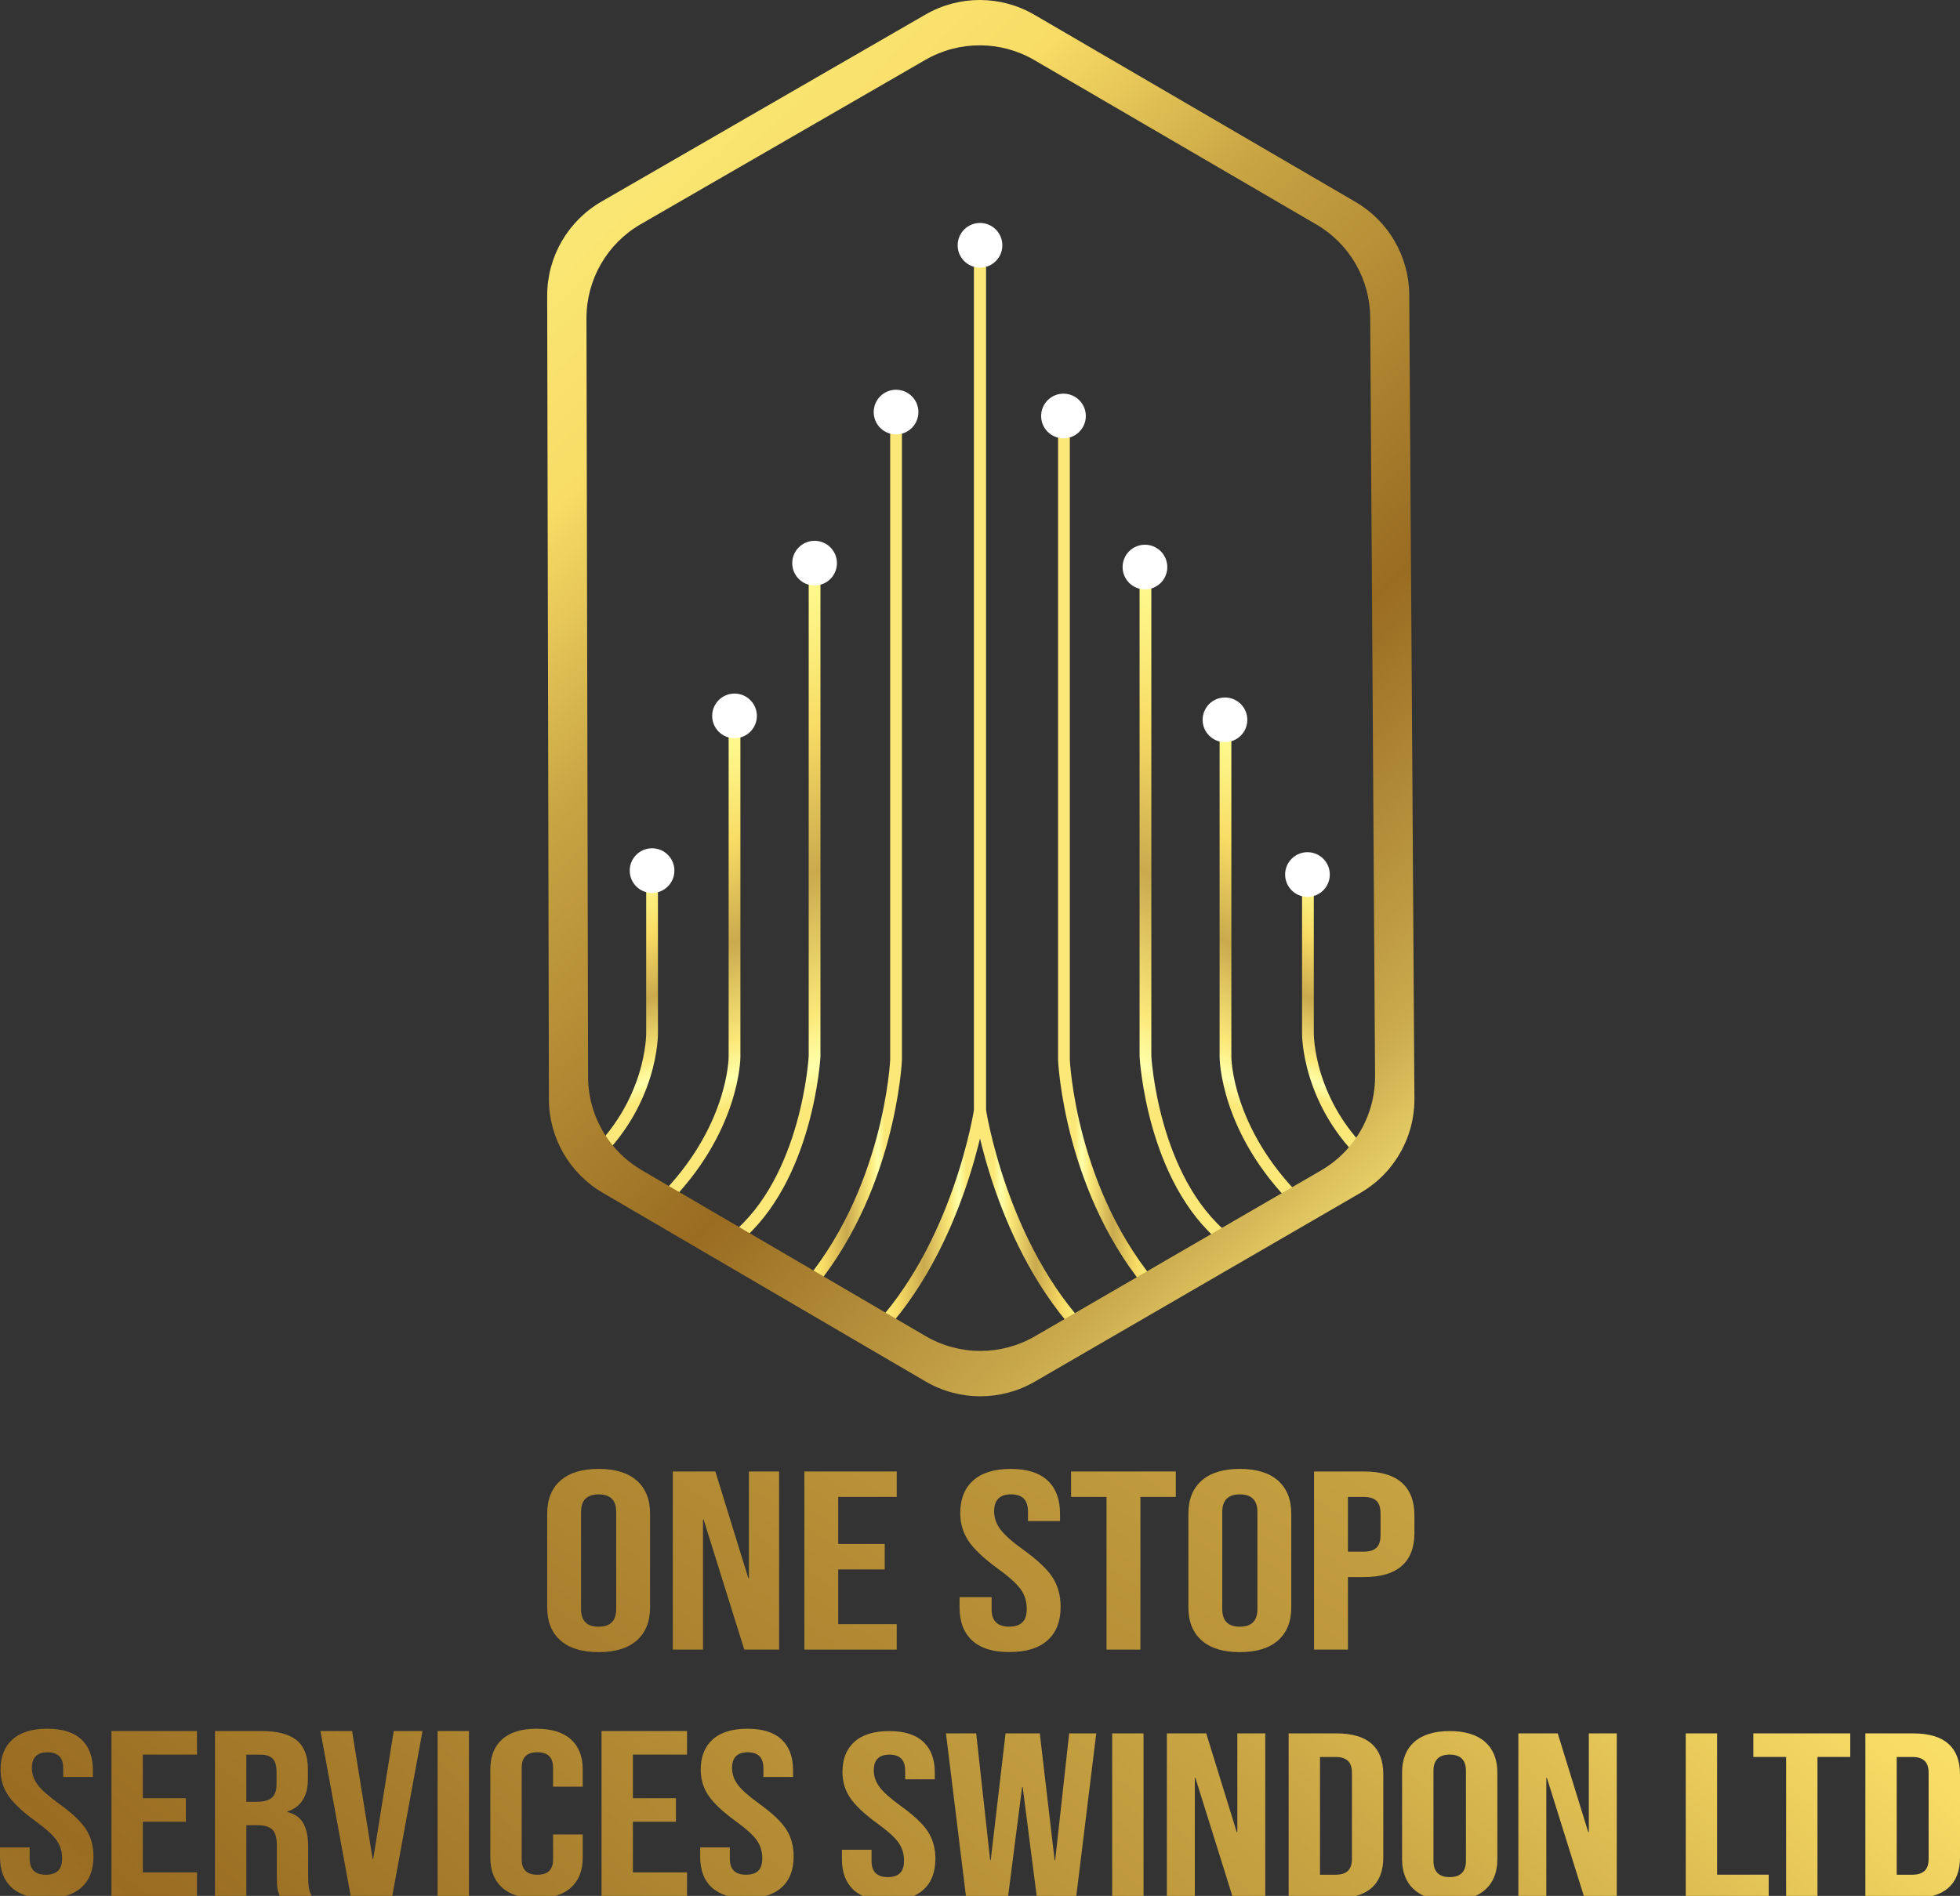 <?xml version="1.0" encoding="utf-8"?>
<!-- Generator: Adobe Illustrator 27.1.0, SVG Export Plug-In . SVG Version: 6.00 Build 0)  -->
<svg version="1.1" id="Layer_1" xmlns="http://www.w3.org/2000/svg" xmlns:xlink="http://www.w3.org/1999/xlink" x="0px" y="0px"
	 viewBox="0 0 499.9 483.68" style="enable-background:new 0 0 499.9 483.68;" xml:space="preserve">
<rect x="0" y="0" width="499.9" height="483.68" fill="#333333" stroke="none"/>
<style type="text/css">
	.st0{fill:url(#SVGID_1_);}
	.st1{fill:url(#SVGID_00000021823932995332550230000002325217891069925031_);}
	.st2{fill:url(#SVGID_00000173874378362068058340000009493617443305046668_);}
	.st3{fill:url(#SVGID_00000084525414288573708130000003229522596428903555_);}
	.st4{fill:url(#SVGID_00000116202289583714075420000003318265464260872846_);}
	.st5{fill:url(#SVGID_00000155827033730118426890000017387772483199380665_);}
	.st6{fill:url(#SVGID_00000011001640968724717070000004364018270414929543_);}
	.st7{fill:url(#SVGID_00000024686221798788718930000005136455407401584547_);}
	.st8{fill:url(#SVGID_00000150813683746739880260000011859667787609096097_);}
	.st9{fill:url(#SVGID_00000160189076368936184610000017509714742680759996_);}
	.st10{fill:url(#SVGID_00000034801433613529716620000006507913495965737905_);}
	.st11{fill:url(#SVGID_00000129189090047641297430000012940889442629416620_);}
	.st12{fill:url(#SVGID_00000165916694875403660340000003638124862823769783_);}
	.st13{fill:url(#SVGID_00000103984922016830028450000012066097899391978156_);}
	.st14{fill:url(#SVGID_00000128443485489803495130000004462721364409395899_);}
	.st15{fill:url(#SVGID_00000114068683464685125600000006961454492167890350_);}
	.st16{fill:url(#SVGID_00000062164446926585817910000007130805060026482335_);}
	.st17{fill:url(#SVGID_00000012447055462284125120000005927798732709451449_);}
	.st18{fill:url(#SVGID_00000018226218967890861270000018439398769644524425_);}
	.st19{fill:url(#SVGID_00000123424252217513286230000010093602693098231184_);}
	.st20{fill:url(#SVGID_00000182522483623094345820000009050623776103441063_);}
	.st21{fill:url(#SVGID_00000080924109970271078200000003840457368696745130_);}
	.st22{fill:url(#SVGID_00000002368187597151985460000008512038280197218688_);}
	.st23{fill:url(#SVGID_00000007419429059438049220000017585451616771765436_);}
	.st24{fill:url(#SVGID_00000147196309786309339340000013521619468602735779_);}
	.st25{fill:none;stroke:url(#SVGID_00000008114958022625486240000010391258193730943407_);stroke-width:3;stroke-miterlimit:10;}
	.st26{fill:none;stroke:url(#SVGID_00000080903541550156157420000000438497914577385105_);stroke-width:3;stroke-miterlimit:10;}
	.st27{fill:none;stroke:url(#SVGID_00000000193913312383396300000009346283758748391059_);stroke-width:3;stroke-miterlimit:10;}
	.st28{fill:none;stroke:url(#SVGID_00000007409120413876406620000000263291468884502700_);stroke-width:3;stroke-miterlimit:10;}
	.st29{fill:none;stroke:url(#SVGID_00000069378259919872169040000010034288033131105705_);stroke-width:3;stroke-miterlimit:10;}
	.st30{fill:none;stroke:url(#SVGID_00000013906264772213070030000009271423941686898322_);stroke-width:3;stroke-miterlimit:10;}
	.st31{fill:none;stroke:url(#SVGID_00000103226314075245152870000001184652264832314771_);stroke-width:3;stroke-miterlimit:10;}
	.st32{fill:none;stroke:url(#SVGID_00000009564471101948486230000006279146100465294997_);stroke-width:3;stroke-miterlimit:10;}
	.st33{fill:none;stroke:url(#SVGID_00000012466186311230175040000015636357272740374400_);stroke-width:3;stroke-miterlimit:10;}
	.st34{fill:none;stroke:url(#SVGID_00000172418032568332130030000000874557062109693361_);stroke-width:3;stroke-miterlimit:10;}
	.st35{fill:url(#SVGID_00000091724548466329503890000016696250664847713183_);}
	.st36{fill:#FFFFFF;}
</style>
<g>
	<linearGradient id="SVGID_1_" gradientUnits="userSpaceOnUse" x1="528.982" y1="-141.244" x2="-364.689" y2="1139.684">
		<stop  offset="0" style="stop-color:#FFFB90"/>
		<stop  offset="0.13" style="stop-color:#FBEC7A"/>
		<stop  offset="0.24" style="stop-color:#F8DC65"/>
		<stop  offset="0.33" style="stop-color:#C8A443"/>
		<stop  offset="0.49" style="stop-color:#996C22"/>
		<stop  offset="0.62" style="stop-color:#CAAA4D"/>
		<stop  offset="0.69" style="stop-color:#FBE878"/>
		<stop  offset="0.73" style="stop-color:#FDF491"/>
		<stop  offset="0.77" style="stop-color:#FFFFAA"/>
		<stop  offset="0.8" style="stop-color:#FDF491"/>
		<stop  offset="0.83" style="stop-color:#FBE878"/>
		<stop  offset="0.92" style="stop-color:#D0A549"/>
		<stop  offset="1" style="stop-color:#A4631B"/>
	</linearGradient>
	<path class="st0" d="M142.94,418.5c-2.25-1.99-3.38-4.8-3.38-8.44v-23.89c0-3.63,1.13-6.45,3.38-8.44c2.25-1.99,5.5-2.99,9.74-2.99
		c4.24,0,7.49,1,9.74,2.99c2.25,1.99,3.38,4.8,3.38,8.44v23.89c0,3.63-1.13,6.45-3.38,8.44c-2.25,1.99-5.5,2.99-9.74,2.99
		C148.44,421.49,145.19,420.49,142.94,418.5z M157.16,410.52v-24.8c0-2.99-1.49-4.48-4.48-4.48c-2.98,0-4.48,1.49-4.48,4.48v24.8
		c0,2.99,1.49,4.48,4.48,4.48C155.67,415,157.16,413.5,157.16,410.52z"/>
	
		<linearGradient id="SVGID_00000078742571119524909630000011524329484192627626_" gradientUnits="userSpaceOnUse" x1="550.828" y1="-126.003" x2="-342.843" y2="1154.926">
		<stop  offset="0" style="stop-color:#FFFB90"/>
		<stop  offset="0.13" style="stop-color:#FBEC7A"/>
		<stop  offset="0.24" style="stop-color:#F8DC65"/>
		<stop  offset="0.33" style="stop-color:#C8A443"/>
		<stop  offset="0.49" style="stop-color:#996C22"/>
		<stop  offset="0.62" style="stop-color:#CAAA4D"/>
		<stop  offset="0.69" style="stop-color:#FBE878"/>
		<stop  offset="0.73" style="stop-color:#FDF491"/>
		<stop  offset="0.77" style="stop-color:#FFFFAA"/>
		<stop  offset="0.8" style="stop-color:#FDF491"/>
		<stop  offset="0.83" style="stop-color:#FBE878"/>
		<stop  offset="0.92" style="stop-color:#D0A549"/>
		<stop  offset="1" style="stop-color:#A4631B"/>
	</linearGradient>
	<path style="fill:url(#SVGID_00000078742571119524909630000011524329484192627626_);" d="M171.61,375.4h10.84l8.4,27.2h0.16v-27.2
		h7.7v45.44h-8.88l-10.37-33.17h-0.16v33.17h-7.7V375.4z"/>
	
		<linearGradient id="SVGID_00000053533284563107565720000011820179741418138776_" gradientUnits="userSpaceOnUse" x1="572.199" y1="-111.093" x2="-321.472" y2="1169.835">
		<stop  offset="0" style="stop-color:#FFFB90"/>
		<stop  offset="0.13" style="stop-color:#FBEC7A"/>
		<stop  offset="0.24" style="stop-color:#F8DC65"/>
		<stop  offset="0.33" style="stop-color:#C8A443"/>
		<stop  offset="0.49" style="stop-color:#996C22"/>
		<stop  offset="0.62" style="stop-color:#CAAA4D"/>
		<stop  offset="0.69" style="stop-color:#FBE878"/>
		<stop  offset="0.73" style="stop-color:#FDF491"/>
		<stop  offset="0.77" style="stop-color:#FFFFAA"/>
		<stop  offset="0.8" style="stop-color:#FDF491"/>
		<stop  offset="0.83" style="stop-color:#FBE878"/>
		<stop  offset="0.92" style="stop-color:#D0A549"/>
		<stop  offset="1" style="stop-color:#A4631B"/>
	</linearGradient>
	<path style="fill:url(#SVGID_00000053533284563107565720000011820179741418138776_);" d="M205.15,375.4h23.56v6.49h-14.92v12.01
		h11.86v6.49h-11.86v13.96h14.92v6.49h-23.56V375.4z"/>
	
		<linearGradient id="SVGID_00000135652135857060717950000016854170652669414581_" gradientUnits="userSpaceOnUse" x1="599.597" y1="-91.978" x2="-294.075" y2="1188.95">
		<stop  offset="0" style="stop-color:#FFFB90"/>
		<stop  offset="0.13" style="stop-color:#FBEC7A"/>
		<stop  offset="0.24" style="stop-color:#F8DC65"/>
		<stop  offset="0.33" style="stop-color:#C8A443"/>
		<stop  offset="0.49" style="stop-color:#996C22"/>
		<stop  offset="0.62" style="stop-color:#CAAA4D"/>
		<stop  offset="0.69" style="stop-color:#FBE878"/>
		<stop  offset="0.73" style="stop-color:#FDF491"/>
		<stop  offset="0.77" style="stop-color:#FFFFAA"/>
		<stop  offset="0.8" style="stop-color:#FDF491"/>
		<stop  offset="0.83" style="stop-color:#FBE878"/>
		<stop  offset="0.92" style="stop-color:#D0A549"/>
		<stop  offset="1" style="stop-color:#A4631B"/>
	</linearGradient>
	<path style="fill:url(#SVGID_00000135652135857060717950000016854170652669414581_);" d="M247.96,418.53
		c-2.15-1.97-3.22-4.79-3.22-8.47v-2.6h8.17v3.12c0,2.94,1.49,4.41,4.48,4.41c1.47,0,2.58-0.36,3.34-1.07
		c0.76-0.71,1.14-1.87,1.14-3.47c0-1.9-0.52-3.58-1.57-5.03c-1.05-1.45-2.98-3.19-5.81-5.23c-3.56-2.6-6.05-4.94-7.46-7.04
		c-1.41-2.1-2.12-4.47-2.12-7.11c0-3.59,1.1-6.37,3.3-8.34c2.2-1.97,5.39-2.95,9.58-2.95c4.14,0,7.27,0.98,9.39,2.95
		c2.12,1.97,3.18,4.79,3.18,8.47v1.88h-8.17v-2.34c0-1.56-0.37-2.69-1.1-3.41c-0.73-0.71-1.81-1.07-3.22-1.07
		c-2.88,0-4.32,1.45-4.32,4.35c0,1.65,0.54,3.18,1.61,4.61c1.07,1.43,3.02,3.16,5.85,5.19c3.61,2.6,6.1,4.96,7.46,7.07
		c1.36,2.12,2.04,4.61,2.04,7.46c0,3.72-1.11,6.58-3.34,8.57c-2.23,1.99-5.46,2.99-9.7,2.99
		C253.27,421.49,250.11,420.5,247.96,418.53z"/>
	
		<linearGradient id="SVGID_00000127753159872592678040000005439983924143295380_" gradientUnits="userSpaceOnUse" x1="615.97" y1="-80.556" x2="-277.702" y2="1200.373">
		<stop  offset="0" style="stop-color:#FFFB90"/>
		<stop  offset="0.13" style="stop-color:#FBEC7A"/>
		<stop  offset="0.24" style="stop-color:#F8DC65"/>
		<stop  offset="0.33" style="stop-color:#C8A443"/>
		<stop  offset="0.49" style="stop-color:#996C22"/>
		<stop  offset="0.62" style="stop-color:#CAAA4D"/>
		<stop  offset="0.69" style="stop-color:#FBE878"/>
		<stop  offset="0.73" style="stop-color:#FDF491"/>
		<stop  offset="0.77" style="stop-color:#FFFFAA"/>
		<stop  offset="0.8" style="stop-color:#FDF491"/>
		<stop  offset="0.83" style="stop-color:#FBE878"/>
		<stop  offset="0.92" style="stop-color:#D0A549"/>
		<stop  offset="1" style="stop-color:#A4631B"/>
	</linearGradient>
	<path style="fill:url(#SVGID_00000127753159872592678040000005439983924143295380_);" d="M282.21,381.89h-9.03v-6.49h26.71v6.49
		h-9.03v38.95h-8.64V381.89z"/>
	
		<linearGradient id="SVGID_00000157986478304390720710000001779994422253096381_" gradientUnits="userSpaceOnUse" x1="638.978" y1="-64.503" x2="-254.693" y2="1216.426">
		<stop  offset="0" style="stop-color:#FFFB90"/>
		<stop  offset="0.13" style="stop-color:#FBEC7A"/>
		<stop  offset="0.24" style="stop-color:#F8DC65"/>
		<stop  offset="0.33" style="stop-color:#C8A443"/>
		<stop  offset="0.49" style="stop-color:#996C22"/>
		<stop  offset="0.62" style="stop-color:#CAAA4D"/>
		<stop  offset="0.69" style="stop-color:#FBE878"/>
		<stop  offset="0.73" style="stop-color:#FDF491"/>
		<stop  offset="0.77" style="stop-color:#FFFFAA"/>
		<stop  offset="0.8" style="stop-color:#FDF491"/>
		<stop  offset="0.83" style="stop-color:#FBE878"/>
		<stop  offset="0.92" style="stop-color:#D0A549"/>
		<stop  offset="1" style="stop-color:#A4631B"/>
	</linearGradient>
	<path style="fill:url(#SVGID_00000157986478304390720710000001779994422253096381_);" d="M306.48,418.5
		c-2.25-1.99-3.38-4.8-3.38-8.44v-23.89c0-3.63,1.13-6.45,3.38-8.44c2.25-1.99,5.5-2.99,9.74-2.99c4.24,0,7.49,1,9.74,2.99
		c2.25,1.99,3.38,4.8,3.38,8.44v23.89c0,3.63-1.13,6.45-3.38,8.44c-2.25,1.99-5.5,2.99-9.74,2.99
		C311.98,421.49,308.73,420.49,306.48,418.5z M320.7,410.52v-24.8c0-2.99-1.49-4.48-4.48-4.48c-2.98,0-4.48,1.49-4.48,4.48v24.8
		c0,2.99,1.49,4.48,4.48,4.48C319.2,415,320.7,413.5,320.7,410.52z"/>
	
		<linearGradient id="SVGID_00000101810830123220737950000005191578677841030047_" gradientUnits="userSpaceOnUse" x1="654.616" y1="-53.593" x2="-239.055" y2="1227.336">
		<stop  offset="0" style="stop-color:#FFFB90"/>
		<stop  offset="0.13" style="stop-color:#FBEC7A"/>
		<stop  offset="0.24" style="stop-color:#F8DC65"/>
		<stop  offset="0.33" style="stop-color:#C8A443"/>
		<stop  offset="0.49" style="stop-color:#996C22"/>
		<stop  offset="0.62" style="stop-color:#CAAA4D"/>
		<stop  offset="0.69" style="stop-color:#FBE878"/>
		<stop  offset="0.73" style="stop-color:#FDF491"/>
		<stop  offset="0.77" style="stop-color:#FFFFAA"/>
		<stop  offset="0.8" style="stop-color:#FDF491"/>
		<stop  offset="0.83" style="stop-color:#FBE878"/>
		<stop  offset="0.92" style="stop-color:#D0A549"/>
		<stop  offset="1" style="stop-color:#A4631B"/>
	</linearGradient>
	<path style="fill:url(#SVGID_00000101810830123220737950000005191578677841030047_);" d="M335.15,375.4h12.72
		c4.29,0,7.51,0.95,9.66,2.86c2.15,1.9,3.22,4.7,3.22,8.37v4.48c0,3.68-1.07,6.47-3.22,8.37c-2.15,1.9-5.37,2.86-9.66,2.86h-4.08
		v18.5h-8.64V375.4z M347.87,395.85c1.41,0,2.47-0.32,3.18-0.97c0.71-0.65,1.06-1.75,1.06-3.31v-5.39c0-1.56-0.35-2.66-1.06-3.31
		c-0.71-0.65-1.77-0.97-3.18-0.97h-4.08v13.96H347.87z"/>
</g>
<g>
	
		<linearGradient id="SVGID_00000058569942331103188780000016594208305149353619_" gradientUnits="userSpaceOnUse" x1="432.711" y1="-16.23" x2="-426.835" y2="962.08">
		<stop  offset="0" style="stop-color:#FFFB90"/>
		<stop  offset="0.13" style="stop-color:#FBEC7A"/>
		<stop  offset="0.24" style="stop-color:#F8DC65"/>
		<stop  offset="0.33" style="stop-color:#C8A443"/>
		<stop  offset="0.49" style="stop-color:#996C22"/>
		<stop  offset="0.62" style="stop-color:#CAAA4D"/>
		<stop  offset="0.69" style="stop-color:#FBE878"/>
		<stop  offset="0.73" style="stop-color:#FDF491"/>
		<stop  offset="0.77" style="stop-color:#FFFFAA"/>
		<stop  offset="0.8" style="stop-color:#FDF491"/>
		<stop  offset="0.83" style="stop-color:#FBE878"/>
		<stop  offset="0.92" style="stop-color:#D0A549"/>
		<stop  offset="1" style="stop-color:#A4631B"/>
	</linearGradient>
	<path style="fill:url(#SVGID_00000058569942331103188780000016594208305149353619_);" d="M2.98,481.55
		C0.99,479.72,0,477.11,0,473.71v-2.4h7.56v2.88c0,2.72,1.38,4.09,4.14,4.09c1.36,0,2.39-0.33,3.09-0.99
		c0.7-0.66,1.05-1.73,1.05-3.21c0-1.76-0.48-3.31-1.45-4.66c-0.97-1.34-2.76-2.95-5.38-4.84c-3.3-2.4-5.6-4.58-6.91-6.52
		c-1.31-1.94-1.96-4.14-1.96-6.58c0-3.32,1.02-5.9,3.05-7.72c2.04-1.82,4.99-2.73,8.87-2.73c3.83,0,6.73,0.91,8.69,2.73
		c1.96,1.82,2.94,4.44,2.94,7.84v1.74h-7.56v-2.16c0-1.44-0.34-2.49-1.02-3.15c-0.68-0.66-1.67-0.99-2.98-0.99
		c-2.67,0-4,1.34-4,4.03c0,1.52,0.5,2.94,1.49,4.27c0.99,1.32,2.8,2.92,5.42,4.81c3.34,2.4,5.65,4.59,6.91,6.55
		c1.26,1.96,1.89,4.27,1.89,6.91c0,3.45-1.03,6.09-3.09,7.93c-2.06,1.84-5.05,2.76-8.98,2.76C7.9,484.28,4.97,483.37,2.98,481.55z"
		/>
	
		<linearGradient id="SVGID_00000147186955880559729650000001384002999899923079_" gradientUnits="userSpaceOnUse" x1="448.158" y1="-2.658" x2="-411.389" y2="975.651">
		<stop  offset="0" style="stop-color:#FFFB90"/>
		<stop  offset="0.13" style="stop-color:#FBEC7A"/>
		<stop  offset="0.24" style="stop-color:#F8DC65"/>
		<stop  offset="0.33" style="stop-color:#C8A443"/>
		<stop  offset="0.49" style="stop-color:#996C22"/>
		<stop  offset="0.62" style="stop-color:#CAAA4D"/>
		<stop  offset="0.69" style="stop-color:#FBE878"/>
		<stop  offset="0.73" style="stop-color:#FDF491"/>
		<stop  offset="0.77" style="stop-color:#FFFFAA"/>
		<stop  offset="0.8" style="stop-color:#FDF491"/>
		<stop  offset="0.83" style="stop-color:#FBE878"/>
		<stop  offset="0.92" style="stop-color:#D0A549"/>
		<stop  offset="1" style="stop-color:#A4631B"/>
	</linearGradient>
	<path style="fill:url(#SVGID_00000147186955880559729650000001384002999899923079_);" d="M28.43,441.62h21.81v6.01H36.43v11.12
		h10.98v6.01H36.43v12.92h13.81v6.01H28.43V441.62z"/>
	
		<linearGradient id="SVGID_00000127041068000034640770000011737787261848907410_" gradientUnits="userSpaceOnUse" x1="463.854" y1="11.133" x2="-395.692" y2="989.442">
		<stop  offset="0" style="stop-color:#FFFB90"/>
		<stop  offset="0.13" style="stop-color:#FBEC7A"/>
		<stop  offset="0.24" style="stop-color:#F8DC65"/>
		<stop  offset="0.33" style="stop-color:#C8A443"/>
		<stop  offset="0.49" style="stop-color:#996C22"/>
		<stop  offset="0.62" style="stop-color:#CAAA4D"/>
		<stop  offset="0.69" style="stop-color:#FBE878"/>
		<stop  offset="0.73" style="stop-color:#FDF491"/>
		<stop  offset="0.77" style="stop-color:#FFFFAA"/>
		<stop  offset="0.8" style="stop-color:#FDF491"/>
		<stop  offset="0.83" style="stop-color:#FBE878"/>
		<stop  offset="0.92" style="stop-color:#D0A549"/>
		<stop  offset="1" style="stop-color:#A4631B"/>
	</linearGradient>
	<path style="fill:url(#SVGID_00000127041068000034640770000011737787261848907410_);" d="M54.82,441.62h11.85
		c4.12,0,7.13,0.79,9.02,2.37c1.89,1.58,2.84,4.02,2.84,7.3v2.58c0,4.37-1.75,7.13-5.24,8.29v0.12c1.94,0.48,3.31,1.46,4.11,2.94
		c0.8,1.48,1.2,3.47,1.2,5.95v7.39c0,1.2,0.05,2.17,0.15,2.91c0.1,0.74,0.34,1.47,0.73,2.19h-8.14c-0.29-0.68-0.49-1.32-0.58-1.92
		c-0.1-0.6-0.15-1.68-0.15-3.24v-7.69c0-1.92-0.38-3.26-1.13-4.03c-0.75-0.76-2.05-1.14-3.89-1.14h-2.76v18.03h-8V441.62z
		 M65.73,459.65c1.6,0,2.8-0.34,3.6-1.02c0.8-0.68,1.2-1.82,1.2-3.42v-3.24c0-1.52-0.33-2.62-0.98-3.3
		c-0.65-0.68-1.68-1.02-3.09-1.02h-3.64v12.02H65.73z"/>
	
		<linearGradient id="SVGID_00000094617130083371289990000016332541205422007474_" gradientUnits="userSpaceOnUse" x1="477.252" y1="22.904" x2="-382.295" y2="1001.213">
		<stop  offset="0" style="stop-color:#FFFB90"/>
		<stop  offset="0.13" style="stop-color:#FBEC7A"/>
		<stop  offset="0.24" style="stop-color:#F8DC65"/>
		<stop  offset="0.33" style="stop-color:#C8A443"/>
		<stop  offset="0.49" style="stop-color:#996C22"/>
		<stop  offset="0.62" style="stop-color:#CAAA4D"/>
		<stop  offset="0.69" style="stop-color:#FBE878"/>
		<stop  offset="0.73" style="stop-color:#FDF491"/>
		<stop  offset="0.77" style="stop-color:#FFFFAA"/>
		<stop  offset="0.8" style="stop-color:#FDF491"/>
		<stop  offset="0.83" style="stop-color:#FBE878"/>
		<stop  offset="0.92" style="stop-color:#D0A549"/>
		<stop  offset="1" style="stop-color:#A4631B"/>
	</linearGradient>
	<path style="fill:url(#SVGID_00000094617130083371289990000016332541205422007474_);" d="M81.73,441.62h8.07l5.24,32.63h0.15
		l5.23-32.63h7.34l-7.71,42.06H89.44L81.73,441.62z"/>
	
		<linearGradient id="SVGID_00000108295014012937718430000010552794166161994667_" gradientUnits="userSpaceOnUse" x1="491.204" y1="35.162" x2="-368.343" y2="1013.471">
		<stop  offset="0" style="stop-color:#FFFB90"/>
		<stop  offset="0.13" style="stop-color:#FBEC7A"/>
		<stop  offset="0.24" style="stop-color:#F8DC65"/>
		<stop  offset="0.33" style="stop-color:#C8A443"/>
		<stop  offset="0.49" style="stop-color:#996C22"/>
		<stop  offset="0.62" style="stop-color:#CAAA4D"/>
		<stop  offset="0.69" style="stop-color:#FBE878"/>
		<stop  offset="0.73" style="stop-color:#FDF491"/>
		<stop  offset="0.77" style="stop-color:#FFFFAA"/>
		<stop  offset="0.8" style="stop-color:#FDF491"/>
		<stop  offset="0.83" style="stop-color:#FBE878"/>
		<stop  offset="0.92" style="stop-color:#D0A549"/>
		<stop  offset="1" style="stop-color:#A4631B"/>
	</linearGradient>
	<path style="fill:url(#SVGID_00000108295014012937718430000010552794166161994667_);" d="M111.61,441.62h8v42.06h-8V441.62z"/>
	
		<linearGradient id="SVGID_00000024681827674863622110000011891950294285668485_" gradientUnits="userSpaceOnUse" x1="503.185" y1="45.689" x2="-356.361" y2="1023.998">
		<stop  offset="0" style="stop-color:#FFFB90"/>
		<stop  offset="0.13" style="stop-color:#FBEC7A"/>
		<stop  offset="0.24" style="stop-color:#F8DC65"/>
		<stop  offset="0.33" style="stop-color:#C8A443"/>
		<stop  offset="0.49" style="stop-color:#996C22"/>
		<stop  offset="0.62" style="stop-color:#CAAA4D"/>
		<stop  offset="0.69" style="stop-color:#FBE878"/>
		<stop  offset="0.73" style="stop-color:#FDF491"/>
		<stop  offset="0.77" style="stop-color:#FFFFAA"/>
		<stop  offset="0.8" style="stop-color:#FDF491"/>
		<stop  offset="0.83" style="stop-color:#FBE878"/>
		<stop  offset="0.92" style="stop-color:#D0A549"/>
		<stop  offset="1" style="stop-color:#A4631B"/>
	</linearGradient>
	<path style="fill:url(#SVGID_00000024681827674863622110000011891950294285668485_);" d="M128.08,481.58
		c-2.01-1.8-3.02-4.35-3.02-7.63v-22.59c0-3.28,1.01-5.83,3.02-7.63c2.01-1.8,4.93-2.7,8.76-2.7c3.83,0,6.75,0.9,8.76,2.7
		c2.01,1.8,3.02,4.35,3.02,7.63v4.45h-7.56v-4.87c0-2.6-1.33-3.91-4-3.91c-2.67,0-4,1.3-4,3.91v23.49c0,2.56,1.33,3.85,4,3.85
		c2.67,0,4-1.28,4-3.85V468h7.56v5.95c0,3.29-1.01,5.83-3.02,7.63c-2.01,1.8-4.93,2.7-8.76,2.7
		C133.01,484.28,130.09,483.38,128.08,481.58z"/>
	
		<linearGradient id="SVGID_00000045592015156231242140000004946511808095579817_" gradientUnits="userSpaceOnUse" x1="518.696" y1="59.317" x2="-340.85" y2="1037.626">
		<stop  offset="0" style="stop-color:#FFFB90"/>
		<stop  offset="0.13" style="stop-color:#FBEC7A"/>
		<stop  offset="0.24" style="stop-color:#F8DC65"/>
		<stop  offset="0.33" style="stop-color:#C8A443"/>
		<stop  offset="0.49" style="stop-color:#996C22"/>
		<stop  offset="0.62" style="stop-color:#CAAA4D"/>
		<stop  offset="0.69" style="stop-color:#FBE878"/>
		<stop  offset="0.73" style="stop-color:#FDF491"/>
		<stop  offset="0.77" style="stop-color:#FFFFAA"/>
		<stop  offset="0.8" style="stop-color:#FDF491"/>
		<stop  offset="0.83" style="stop-color:#FBE878"/>
		<stop  offset="0.92" style="stop-color:#D0A549"/>
		<stop  offset="1" style="stop-color:#A4631B"/>
	</linearGradient>
	<path style="fill:url(#SVGID_00000045592015156231242140000004946511808095579817_);" d="M153.42,441.62h21.81v6.01h-13.81v11.12
		h10.98v6.01h-10.98v12.92h13.81v6.01h-21.81V441.62z"/>
	
		<linearGradient id="SVGID_00000082341396023842642760000017401816584058979518_" gradientUnits="userSpaceOnUse" x1="533.492" y1="72.317" x2="-326.055" y2="1050.626">
		<stop  offset="0" style="stop-color:#FFFB90"/>
		<stop  offset="0.13" style="stop-color:#FBEC7A"/>
		<stop  offset="0.24" style="stop-color:#F8DC65"/>
		<stop  offset="0.33" style="stop-color:#C8A443"/>
		<stop  offset="0.49" style="stop-color:#996C22"/>
		<stop  offset="0.62" style="stop-color:#CAAA4D"/>
		<stop  offset="0.69" style="stop-color:#FBE878"/>
		<stop  offset="0.73" style="stop-color:#FDF491"/>
		<stop  offset="0.77" style="stop-color:#FFFFAA"/>
		<stop  offset="0.8" style="stop-color:#FDF491"/>
		<stop  offset="0.83" style="stop-color:#FBE878"/>
		<stop  offset="0.92" style="stop-color:#D0A549"/>
		<stop  offset="1" style="stop-color:#A4631B"/>
	</linearGradient>
	<path style="fill:url(#SVGID_00000082341396023842642760000017401816584058979518_);" d="M181.56,481.55
		c-1.99-1.82-2.98-4.44-2.98-7.84v-2.4h7.56v2.88c0,2.72,1.38,4.09,4.14,4.09c1.36,0,2.39-0.33,3.09-0.99
		c0.7-0.66,1.05-1.73,1.05-3.21c0-1.76-0.48-3.31-1.45-4.66c-0.97-1.34-2.76-2.95-5.38-4.84c-3.3-2.4-5.6-4.58-6.91-6.52
		c-1.31-1.94-1.96-4.14-1.96-6.58c0-3.32,1.02-5.9,3.05-7.72c2.04-1.82,4.99-2.73,8.87-2.73c3.83,0,6.73,0.91,8.69,2.73
		c1.96,1.82,2.94,4.44,2.94,7.84v1.74h-7.56v-2.16c0-1.44-0.34-2.49-1.02-3.15c-0.68-0.66-1.67-0.99-2.98-0.99
		c-2.67,0-4,1.34-4,4.03c0,1.52,0.5,2.94,1.49,4.27c0.99,1.32,2.8,2.92,5.42,4.81c3.34,2.4,5.65,4.59,6.91,6.55
		c1.26,1.96,1.89,4.27,1.89,6.91c0,3.45-1.03,6.09-3.09,7.93c-2.06,1.84-5.05,2.76-8.98,2.76
		C186.48,484.28,183.55,483.37,181.56,481.55z"/>
	<g>
		
			<linearGradient id="SVGID_00000106865175205538637840000012327531874952422037_" gradientUnits="userSpaceOnUse" x1="554.193" y1="90.505" x2="-305.353" y2="1068.814">
			<stop  offset="0" style="stop-color:#FFFB90"/>
			<stop  offset="0.13" style="stop-color:#FBEC7A"/>
			<stop  offset="0.24" style="stop-color:#F8DC65"/>
			<stop  offset="0.33" style="stop-color:#C8A443"/>
			<stop  offset="0.49" style="stop-color:#996C22"/>
			<stop  offset="0.62" style="stop-color:#CAAA4D"/>
			<stop  offset="0.69" style="stop-color:#FBE878"/>
			<stop  offset="0.73" style="stop-color:#FDF491"/>
			<stop  offset="0.77" style="stop-color:#FFFFAA"/>
			<stop  offset="0.8" style="stop-color:#FDF491"/>
			<stop  offset="0.83" style="stop-color:#FBE878"/>
			<stop  offset="0.92" style="stop-color:#D0A549"/>
			<stop  offset="1" style="stop-color:#A4631B"/>
		</linearGradient>
		<path style="fill:url(#SVGID_00000106865175205538637840000012327531874952422037_);" d="M217.71,482.15
			c-1.99-1.82-2.98-4.44-2.98-7.84v-2.4h7.56v2.88c0,2.72,1.38,4.09,4.14,4.09c1.36,0,2.39-0.33,3.09-0.99
			c0.7-0.66,1.05-1.73,1.05-3.21c0-1.76-0.48-3.31-1.45-4.66c-0.97-1.34-2.76-2.95-5.38-4.84c-3.3-2.4-5.6-4.58-6.91-6.52
			c-1.31-1.94-1.96-4.14-1.96-6.58c0-3.32,1.02-5.9,3.05-7.72c2.04-1.82,4.99-2.73,8.87-2.73c3.83,0,6.73,0.91,8.69,2.73
			c1.96,1.82,2.94,4.44,2.94,7.84v1.74h-7.56v-2.16c0-1.44-0.34-2.49-1.02-3.15c-0.68-0.66-1.67-0.99-2.98-0.99
			c-2.67,0-4,1.34-4,4.03c0,1.52,0.5,2.94,1.49,4.27c0.99,1.32,2.8,2.92,5.42,4.81c3.34,2.4,5.65,4.59,6.91,6.55
			c1.26,1.96,1.89,4.27,1.89,6.91c0,3.45-1.03,6.09-3.09,7.93c-2.06,1.84-5.05,2.76-8.98,2.76
			C222.63,484.88,219.7,483.97,217.71,482.15z"/>
		
			<linearGradient id="SVGID_00000134233924549883819020000009448918183298284940_" gradientUnits="userSpaceOnUse" x1="571.774" y1="105.951" x2="-287.773" y2="1084.261">
			<stop  offset="0" style="stop-color:#FFFB90"/>
			<stop  offset="0.13" style="stop-color:#FBEC7A"/>
			<stop  offset="0.24" style="stop-color:#F8DC65"/>
			<stop  offset="0.33" style="stop-color:#C8A443"/>
			<stop  offset="0.49" style="stop-color:#996C22"/>
			<stop  offset="0.62" style="stop-color:#CAAA4D"/>
			<stop  offset="0.69" style="stop-color:#FBE878"/>
			<stop  offset="0.73" style="stop-color:#FDF491"/>
			<stop  offset="0.77" style="stop-color:#FFFFAA"/>
			<stop  offset="0.8" style="stop-color:#FDF491"/>
			<stop  offset="0.83" style="stop-color:#FBE878"/>
			<stop  offset="0.92" style="stop-color:#D0A549"/>
			<stop  offset="1" style="stop-color:#A4631B"/>
		</linearGradient>
		<path style="fill:url(#SVGID_00000134233924549883819020000009448918183298284940_);" d="M241.27,442.22h7.71l3.56,32.33h0.15
			l3.78-32.33h8.73l3.78,32.33h0.15l3.56-32.33h6.91l-5.16,42.06h-9.96l-3.64-28.36h-0.15l-3.64,28.36h-10.62L241.27,442.22z"/>
		
			<linearGradient id="SVGID_00000093153743142081926800000003356031689928994192_" gradientUnits="userSpaceOnUse" x1="588.598" y1="120.733" x2="-270.948" y2="1099.042">
			<stop  offset="0" style="stop-color:#FFFB90"/>
			<stop  offset="0.13" style="stop-color:#FBEC7A"/>
			<stop  offset="0.24" style="stop-color:#F8DC65"/>
			<stop  offset="0.33" style="stop-color:#C8A443"/>
			<stop  offset="0.49" style="stop-color:#996C22"/>
			<stop  offset="0.62" style="stop-color:#CAAA4D"/>
			<stop  offset="0.69" style="stop-color:#FBE878"/>
			<stop  offset="0.73" style="stop-color:#FDF491"/>
			<stop  offset="0.77" style="stop-color:#FFFFAA"/>
			<stop  offset="0.8" style="stop-color:#FDF491"/>
			<stop  offset="0.83" style="stop-color:#FBE878"/>
			<stop  offset="0.92" style="stop-color:#D0A549"/>
			<stop  offset="1" style="stop-color:#A4631B"/>
		</linearGradient>
		<path style="fill:url(#SVGID_00000093153743142081926800000003356031689928994192_);" d="M283.66,442.22h8v42.06h-8V442.22z"/>
		
			<linearGradient id="SVGID_00000056426090708969565640000001191352721029249674_" gradientUnits="userSpaceOnUse" x1="601.298" y1="131.891" x2="-258.249" y2="1110.2">
			<stop  offset="0" style="stop-color:#FFFB90"/>
			<stop  offset="0.13" style="stop-color:#FBEC7A"/>
			<stop  offset="0.24" style="stop-color:#F8DC65"/>
			<stop  offset="0.33" style="stop-color:#C8A443"/>
			<stop  offset="0.49" style="stop-color:#996C22"/>
			<stop  offset="0.62" style="stop-color:#CAAA4D"/>
			<stop  offset="0.69" style="stop-color:#FBE878"/>
			<stop  offset="0.73" style="stop-color:#FDF491"/>
			<stop  offset="0.77" style="stop-color:#FFFFAA"/>
			<stop  offset="0.8" style="stop-color:#FDF491"/>
			<stop  offset="0.83" style="stop-color:#FBE878"/>
			<stop  offset="0.92" style="stop-color:#D0A549"/>
			<stop  offset="1" style="stop-color:#A4631B"/>
		</linearGradient>
		<path style="fill:url(#SVGID_00000056426090708969565640000001191352721029249674_);" d="M297.62,442.22h10.03l7.78,25.18h0.15
			v-25.18h7.13v42.06h-8.22l-9.6-30.7h-0.15v30.7h-7.13V442.22z"/>
		
			<linearGradient id="SVGID_00000089558900520575196620000000584264284338871486_" gradientUnits="userSpaceOnUse" x1="617.08" y1="145.757" x2="-242.467" y2="1124.067">
			<stop  offset="0" style="stop-color:#FFFB90"/>
			<stop  offset="0.13" style="stop-color:#FBEC7A"/>
			<stop  offset="0.24" style="stop-color:#F8DC65"/>
			<stop  offset="0.33" style="stop-color:#C8A443"/>
			<stop  offset="0.49" style="stop-color:#996C22"/>
			<stop  offset="0.62" style="stop-color:#CAAA4D"/>
			<stop  offset="0.69" style="stop-color:#FBE878"/>
			<stop  offset="0.73" style="stop-color:#FDF491"/>
			<stop  offset="0.77" style="stop-color:#FFFFAA"/>
			<stop  offset="0.8" style="stop-color:#FDF491"/>
			<stop  offset="0.83" style="stop-color:#FBE878"/>
			<stop  offset="0.92" style="stop-color:#D0A549"/>
			<stop  offset="1" style="stop-color:#A4631B"/>
		</linearGradient>
		<path style="fill:url(#SVGID_00000089558900520575196620000000584264284338871486_);" d="M328.67,442.22h12.22
			c3.97,0,6.96,0.88,8.94,2.64c1.99,1.76,2.98,4.35,2.98,7.75v21.27c0,3.4-0.99,5.99-2.98,7.75c-1.99,1.76-4.97,2.64-8.94,2.64
			h-12.22V442.22z M340.74,478.27c1.31,0,2.31-0.32,3.02-0.96c0.7-0.64,1.05-1.68,1.05-3.12v-21.87c0-1.44-0.35-2.48-1.05-3.12
			c-0.7-0.64-1.71-0.96-3.02-0.96h-4.07v30.04H340.74z"/>
		
			<linearGradient id="SVGID_00000008110126110721412090000011344295208311074474_" gradientUnits="userSpaceOnUse" x1="634.925" y1="161.437" x2="-224.621" y2="1139.746">
			<stop  offset="0" style="stop-color:#FFFB90"/>
			<stop  offset="0.13" style="stop-color:#FBEC7A"/>
			<stop  offset="0.24" style="stop-color:#F8DC65"/>
			<stop  offset="0.33" style="stop-color:#C8A443"/>
			<stop  offset="0.49" style="stop-color:#996C22"/>
			<stop  offset="0.62" style="stop-color:#CAAA4D"/>
			<stop  offset="0.69" style="stop-color:#FBE878"/>
			<stop  offset="0.73" style="stop-color:#FDF491"/>
			<stop  offset="0.77" style="stop-color:#FFFFAA"/>
			<stop  offset="0.8" style="stop-color:#FDF491"/>
			<stop  offset="0.83" style="stop-color:#FBE878"/>
			<stop  offset="0.92" style="stop-color:#D0A549"/>
			<stop  offset="1" style="stop-color:#A4631B"/>
		</linearGradient>
		<path style="fill:url(#SVGID_00000008110126110721412090000011344295208311074474_);" d="M360.73,482.12
			c-2.08-1.84-3.13-4.45-3.13-7.81V452.2c0-3.36,1.04-5.97,3.13-7.81c2.08-1.84,5.09-2.76,9.02-2.76c3.93,0,6.93,0.92,9.02,2.76
			c2.08,1.84,3.13,4.45,3.13,7.81v22.11c0,3.37-1.04,5.97-3.13,7.81c-2.08,1.84-5.09,2.76-9.02,2.76
			C365.82,484.88,362.82,483.96,360.73,482.12z M373.89,474.73v-22.95c0-2.76-1.38-4.15-4.14-4.15c-2.76,0-4.14,1.38-4.14,4.15
			v22.95c0,2.76,1.38,4.15,4.14,4.15C372.51,478.87,373.89,477.49,373.89,474.73z"/>
		
			<linearGradient id="SVGID_00000078037401580630012500000017234800008892967573_" gradientUnits="userSpaceOnUse" x1="651.893" y1="176.345" x2="-207.653" y2="1154.654">
			<stop  offset="0" style="stop-color:#FFFB90"/>
			<stop  offset="0.13" style="stop-color:#FBEC7A"/>
			<stop  offset="0.24" style="stop-color:#F8DC65"/>
			<stop  offset="0.33" style="stop-color:#C8A443"/>
			<stop  offset="0.49" style="stop-color:#996C22"/>
			<stop  offset="0.62" style="stop-color:#CAAA4D"/>
			<stop  offset="0.69" style="stop-color:#FBE878"/>
			<stop  offset="0.73" style="stop-color:#FDF491"/>
			<stop  offset="0.77" style="stop-color:#FFFFAA"/>
			<stop  offset="0.8" style="stop-color:#FDF491"/>
			<stop  offset="0.83" style="stop-color:#FBE878"/>
			<stop  offset="0.92" style="stop-color:#D0A549"/>
			<stop  offset="1" style="stop-color:#A4631B"/>
		</linearGradient>
		<path style="fill:url(#SVGID_00000078037401580630012500000017234800008892967573_);" d="M387.27,442.22h10.03l7.78,25.18h0.15
			v-25.18h7.13v42.06h-8.22l-9.6-30.7h-0.15v30.7h-7.13V442.22z"/>
		
			<linearGradient id="SVGID_00000016768578257370602100000014430042302200503216_" gradientUnits="userSpaceOnUse" x1="674.872" y1="196.534" x2="-184.674" y2="1174.843">
			<stop  offset="0" style="stop-color:#FFFB90"/>
			<stop  offset="0.13" style="stop-color:#FBEC7A"/>
			<stop  offset="0.24" style="stop-color:#F8DC65"/>
			<stop  offset="0.33" style="stop-color:#C8A443"/>
			<stop  offset="0.49" style="stop-color:#996C22"/>
			<stop  offset="0.62" style="stop-color:#CAAA4D"/>
			<stop  offset="0.69" style="stop-color:#FBE878"/>
			<stop  offset="0.73" style="stop-color:#FDF491"/>
			<stop  offset="0.77" style="stop-color:#FFFFAA"/>
			<stop  offset="0.8" style="stop-color:#FDF491"/>
			<stop  offset="0.83" style="stop-color:#FBE878"/>
			<stop  offset="0.92" style="stop-color:#D0A549"/>
			<stop  offset="1" style="stop-color:#A4631B"/>
		</linearGradient>
		<path style="fill:url(#SVGID_00000016768578257370602100000014430042302200503216_);" d="M429.95,442.22h8v36.05h13.16v6.01
			h-21.16V442.22z"/>
		
			<linearGradient id="SVGID_00000067919860552882796400000006475441227066362001_" gradientUnits="userSpaceOnUse" x1="683.243" y1="203.889" x2="-176.303" y2="1182.198">
			<stop  offset="0" style="stop-color:#FFFB90"/>
			<stop  offset="0.13" style="stop-color:#FBEC7A"/>
			<stop  offset="0.24" style="stop-color:#F8DC65"/>
			<stop  offset="0.33" style="stop-color:#C8A443"/>
			<stop  offset="0.49" style="stop-color:#996C22"/>
			<stop  offset="0.62" style="stop-color:#CAAA4D"/>
			<stop  offset="0.69" style="stop-color:#FBE878"/>
			<stop  offset="0.73" style="stop-color:#FDF491"/>
			<stop  offset="0.77" style="stop-color:#FFFFAA"/>
			<stop  offset="0.8" style="stop-color:#FDF491"/>
			<stop  offset="0.83" style="stop-color:#FBE878"/>
			<stop  offset="0.92" style="stop-color:#D0A549"/>
			<stop  offset="1" style="stop-color:#A4631B"/>
		</linearGradient>
		<path style="fill:url(#SVGID_00000067919860552882796400000006475441227066362001_);" d="M455.55,448.23h-8.36v-6.01h24.72v6.01
			h-8.36v36.05h-8V448.23z"/>
		
			<linearGradient id="SVGID_00000058564587233405646920000001995123381440898737_" gradientUnits="userSpaceOnUse" x1="700.093" y1="218.693" x2="-159.454" y2="1197.002">
			<stop  offset="0" style="stop-color:#FFFB90"/>
			<stop  offset="0.13" style="stop-color:#FBEC7A"/>
			<stop  offset="0.24" style="stop-color:#F8DC65"/>
			<stop  offset="0.33" style="stop-color:#C8A443"/>
			<stop  offset="0.49" style="stop-color:#996C22"/>
			<stop  offset="0.62" style="stop-color:#CAAA4D"/>
			<stop  offset="0.69" style="stop-color:#FBE878"/>
			<stop  offset="0.73" style="stop-color:#FDF491"/>
			<stop  offset="0.77" style="stop-color:#FFFFAA"/>
			<stop  offset="0.8" style="stop-color:#FDF491"/>
			<stop  offset="0.83" style="stop-color:#FBE878"/>
			<stop  offset="0.92" style="stop-color:#D0A549"/>
			<stop  offset="1" style="stop-color:#A4631B"/>
		</linearGradient>
		<path style="fill:url(#SVGID_00000058564587233405646920000001995123381440898737_);" d="M475.76,442.22h12.22
			c3.97,0,6.96,0.88,8.94,2.64c1.99,1.76,2.98,4.35,2.98,7.75v21.27c0,3.4-0.99,5.99-2.98,7.75c-1.99,1.76-4.97,2.64-8.94,2.64
			h-12.22V442.22z M487.83,478.27c1.31,0,2.31-0.32,3.02-0.96c0.7-0.64,1.05-1.68,1.05-3.12v-21.87c0-1.44-0.35-2.48-1.05-3.12
			c-0.7-0.64-1.71-0.96-3.02-0.96h-4.07v30.04H487.83z"/>
	</g>
</g>
<g>
	<g>
		
			<linearGradient id="SVGID_00000183228277598218608690000003100564530103163054_" gradientUnits="userSpaceOnUse" x1="147.14" y1="228.718" x2="170.522" y2="290.027">
			<stop  offset="0" style="stop-color:#FFFB90"/>
			<stop  offset="0.13" style="stop-color:#FBEC7A"/>
			<stop  offset="0.24" style="stop-color:#F8DC65"/>
			<stop  offset="0.469" style="stop-color:#CAAA4D"/>
			<stop  offset="0.69" style="stop-color:#FBE878"/>
			<stop  offset="0.73" style="stop-color:#FDF491"/>
			<stop  offset="0.77" style="stop-color:#FFFFAA"/>
			<stop  offset="0.8" style="stop-color:#FDF491"/>
			<stop  offset="0.83" style="stop-color:#FBE878"/>
		</linearGradient>
		
			<path style="fill:none;stroke:url(#SVGID_00000183228277598218608690000003100564530103163054_);stroke-width:3;stroke-miterlimit:10;" d="
			M166.31,221.98v41.63c0,0,0.25,18.06-16.08,32.66"/>
		
			<linearGradient id="SVGID_00000182517767566033206470000010448572293055860370_" gradientUnits="userSpaceOnUse" x1="159.502" y1="197.019" x2="197.675" y2="297.111">
			<stop  offset="0" style="stop-color:#FFFB90"/>
			<stop  offset="0.13" style="stop-color:#FBEC7A"/>
			<stop  offset="0.24" style="stop-color:#F8DC65"/>
			<stop  offset="0.469" style="stop-color:#CAAA4D"/>
			<stop  offset="0.69" style="stop-color:#FBE878"/>
			<stop  offset="0.73" style="stop-color:#FDF491"/>
			<stop  offset="0.77" style="stop-color:#FFFFAA"/>
			<stop  offset="0.8" style="stop-color:#FDF491"/>
			<stop  offset="0.83" style="stop-color:#FBE878"/>
		</linearGradient>
		
			<path style="fill:none;stroke:url(#SVGID_00000182517767566033206470000010448572293055860370_);stroke-width:3;stroke-miterlimit:10;" d="
			M187.34,186.97v82.7c0,0,0,18.68-18.56,36.99"/>
		
			<linearGradient id="SVGID_00000160912194129591390170000017177489157782754198_" gradientUnits="userSpaceOnUse" x1="170.794" y1="159.606" x2="225.496" y2="303.035">
			<stop  offset="0" style="stop-color:#FFFB90"/>
			<stop  offset="0.13" style="stop-color:#FBEC7A"/>
			<stop  offset="0.24" style="stop-color:#F8DC65"/>
			<stop  offset="0.469" style="stop-color:#CAAA4D"/>
			<stop  offset="0.69" style="stop-color:#FBE878"/>
			<stop  offset="0.73" style="stop-color:#FDF491"/>
			<stop  offset="0.77" style="stop-color:#FFFFAA"/>
			<stop  offset="0.8" style="stop-color:#FDF491"/>
			<stop  offset="0.83" style="stop-color:#FBE878"/>
		</linearGradient>
		
			<path style="fill:none;stroke:url(#SVGID_00000160912194129591390170000017177489157782754198_);stroke-width:3;stroke-miterlimit:10;" d="
			M207.76,146.08v123.4c0,0-1.67,31.36-20.41,46.58"/>
		
			<linearGradient id="SVGID_00000150813657043203516010000004538401156023216564_" gradientUnits="userSpaceOnUse" x1="203.663" y1="218.332" x2="230.04" y2="218.332">
			<stop  offset="0" style="stop-color:#FFFB90"/>
			<stop  offset="0.13" style="stop-color:#FBEC7A"/>
			<stop  offset="0.24" style="stop-color:#F8DC65"/>
			<stop  offset="0.469" style="stop-color:#CAAA4D"/>
			<stop  offset="0.69" style="stop-color:#FBE878"/>
			<stop  offset="0.73" style="stop-color:#FDF491"/>
			<stop  offset="0.77" style="stop-color:#FFFFAA"/>
			<stop  offset="0.8" style="stop-color:#FDF491"/>
			<stop  offset="0.83" style="stop-color:#FBE878"/>
		</linearGradient>
		
			<path style="fill:none;stroke:url(#SVGID_00000150813657043203516010000004538401156023216564_);stroke-width:3;stroke-miterlimit:10;" d="
			M228.54,105.88v164.53c0,0-1.48,34.14-23.75,59.38"/>
		
			<linearGradient id="SVGID_00000096047569450892763270000006170024623667511196_" gradientUnits="userSpaceOnUse" x1="221.714" y1="203.422" x2="251.451" y2="203.422">
			<stop  offset="0" style="stop-color:#FFFB90"/>
			<stop  offset="0.13" style="stop-color:#FBEC7A"/>
			<stop  offset="0.24" style="stop-color:#F8DC65"/>
			<stop  offset="0.469" style="stop-color:#CAAA4D"/>
			<stop  offset="0.69" style="stop-color:#FBE878"/>
			<stop  offset="0.73" style="stop-color:#FDF491"/>
			<stop  offset="0.77" style="stop-color:#FFFFAA"/>
			<stop  offset="0.8" style="stop-color:#FDF491"/>
			<stop  offset="0.83" style="stop-color:#FBE878"/>
		</linearGradient>
		
			<path style="fill:none;stroke:url(#SVGID_00000096047569450892763270000006170024623667511196_);stroke-width:3;stroke-miterlimit:10;" d="
			M249.95,65.24v217.79c0,0-5.27,35.07-27.16,57.53"/>
		
			<linearGradient id="SVGID_00000118368352061490033430000010291990195103494558_" gradientUnits="userSpaceOnUse" x1="-3996.315" y1="228.718" x2="-3972.933" y2="290.027" gradientTransform="matrix(-1 0 0 1 -3643.552 0)">
			<stop  offset="0" style="stop-color:#FFFB90"/>
			<stop  offset="0.13" style="stop-color:#FBEC7A"/>
			<stop  offset="0.24" style="stop-color:#F8DC65"/>
			<stop  offset="0.469" style="stop-color:#CAAA4D"/>
			<stop  offset="0.69" style="stop-color:#FBE878"/>
			<stop  offset="0.73" style="stop-color:#FDF491"/>
			<stop  offset="0.77" style="stop-color:#FFFFAA"/>
			<stop  offset="0.8" style="stop-color:#FDF491"/>
			<stop  offset="0.83" style="stop-color:#FBE878"/>
		</linearGradient>
		
			<path style="fill:none;stroke:url(#SVGID_00000118368352061490033430000010291990195103494558_);stroke-width:3;stroke-miterlimit:10;" d="
			M333.59,221.98v41.63c0,0-0.25,18.06,16.08,32.66"/>
		
			<linearGradient id="SVGID_00000153681091112160527310000008207195575308783754_" gradientUnits="userSpaceOnUse" x1="-3983.953" y1="197.019" x2="-3945.78" y2="297.111" gradientTransform="matrix(-1 0 0 1 -3643.552 0)">
			<stop  offset="0" style="stop-color:#FFFB90"/>
			<stop  offset="0.13" style="stop-color:#FBEC7A"/>
			<stop  offset="0.24" style="stop-color:#F8DC65"/>
			<stop  offset="0.469" style="stop-color:#CAAA4D"/>
			<stop  offset="0.69" style="stop-color:#FBE878"/>
			<stop  offset="0.73" style="stop-color:#FDF491"/>
			<stop  offset="0.77" style="stop-color:#FFFFAA"/>
			<stop  offset="0.8" style="stop-color:#FDF491"/>
			<stop  offset="0.83" style="stop-color:#FBE878"/>
		</linearGradient>
		
			<path style="fill:none;stroke:url(#SVGID_00000153681091112160527310000008207195575308783754_);stroke-width:3;stroke-miterlimit:10;" d="
			M312.56,186.97v82.7c0,0,0,18.68,18.56,36.99"/>
		
			<linearGradient id="SVGID_00000154422269594460996950000017698901878673923260_" gradientUnits="userSpaceOnUse" x1="-3972.66" y1="159.606" x2="-3917.959" y2="303.035" gradientTransform="matrix(-1 0 0 1 -3643.552 0)">
			<stop  offset="0" style="stop-color:#FFFB90"/>
			<stop  offset="0.13" style="stop-color:#FBEC7A"/>
			<stop  offset="0.24" style="stop-color:#F8DC65"/>
			<stop  offset="0.469" style="stop-color:#CAAA4D"/>
			<stop  offset="0.69" style="stop-color:#FBE878"/>
			<stop  offset="0.73" style="stop-color:#FDF491"/>
			<stop  offset="0.77" style="stop-color:#FFFFAA"/>
			<stop  offset="0.8" style="stop-color:#FDF491"/>
			<stop  offset="0.83" style="stop-color:#FBE878"/>
		</linearGradient>
		
			<path style="fill:none;stroke:url(#SVGID_00000154422269594460996950000017698901878673923260_);stroke-width:3;stroke-miterlimit:10;" d="
			M292.15,146.08v123.4c0,0,1.67,31.36,20.41,46.58"/>
		
			<linearGradient id="SVGID_00000139252317969643696690000017052833087371772586_" gradientUnits="userSpaceOnUse" x1="-3939.792" y1="218.332" x2="-3913.415" y2="218.332" gradientTransform="matrix(-1 0 0 1 -3643.552 0)">
			<stop  offset="0" style="stop-color:#FFFB90"/>
			<stop  offset="0.13" style="stop-color:#FBEC7A"/>
			<stop  offset="0.24" style="stop-color:#F8DC65"/>
			<stop  offset="0.469" style="stop-color:#CAAA4D"/>
			<stop  offset="0.69" style="stop-color:#FBE878"/>
			<stop  offset="0.73" style="stop-color:#FDF491"/>
			<stop  offset="0.77" style="stop-color:#FFFFAA"/>
			<stop  offset="0.8" style="stop-color:#FDF491"/>
			<stop  offset="0.83" style="stop-color:#FBE878"/>
		</linearGradient>
		
			<path style="fill:none;stroke:url(#SVGID_00000139252317969643696690000017052833087371772586_);stroke-width:3;stroke-miterlimit:10;" d="
			M271.36,105.88v164.53c0,0,1.48,34.14,23.75,59.38"/>
		
			<linearGradient id="SVGID_00000122707546635833686260000010848082109227002298_" gradientUnits="userSpaceOnUse" x1="-3921.741" y1="204.873" x2="-3892.004" y2="204.873" gradientTransform="matrix(-1 0 0 1 -3643.552 0)">
			<stop  offset="0" style="stop-color:#FFFB90"/>
			<stop  offset="0.13" style="stop-color:#FBEC7A"/>
			<stop  offset="0.24" style="stop-color:#F8DC65"/>
			<stop  offset="0.469" style="stop-color:#CAAA4D"/>
			<stop  offset="0.69" style="stop-color:#FBE878"/>
			<stop  offset="0.73" style="stop-color:#FDF491"/>
			<stop  offset="0.77" style="stop-color:#FFFFAA"/>
			<stop  offset="0.8" style="stop-color:#FDF491"/>
			<stop  offset="0.83" style="stop-color:#FBE878"/>
		</linearGradient>
		
			<path style="fill:none;stroke:url(#SVGID_00000122707546635833686260000010848082109227002298_);stroke-width:3;stroke-miterlimit:10;" d="
			M249.95,68.14v214.89c0,0,5.27,35.07,27.16,57.53"/>
		<g>
			
				<linearGradient id="SVGID_00000038371980329273890110000018155045264507962540_" gradientUnits="userSpaceOnUse" x1="69.223" y1="-13.377" x2="508.681" y2="452.317">
				<stop  offset="0" style="stop-color:#FFFB90"/>
				<stop  offset="0.13" style="stop-color:#FBEC7A"/>
				<stop  offset="0.24" style="stop-color:#F8DC65"/>
				<stop  offset="0.33" style="stop-color:#C8A443"/>
				<stop  offset="0.49" style="stop-color:#996C22"/>
				<stop  offset="0.62" style="stop-color:#CAAA4D"/>
				<stop  offset="0.69" style="stop-color:#FBE878"/>
				<stop  offset="0.73" style="stop-color:#FDF491"/>
				<stop  offset="0.77" style="stop-color:#FFFFAA"/>
				<stop  offset="0.8" style="stop-color:#FDF491"/>
				<stop  offset="0.83" style="stop-color:#FBE878"/>
				<stop  offset="0.92" style="stop-color:#D0A549"/>
				<stop  offset="1" style="stop-color:#A4631B"/>
			</linearGradient>
			<path style="fill:url(#SVGID_00000038371980329273890110000018155045264507962540_);" d="M360.7,272.3l-0.16-25.12l-0.5-77.72
				l-0.01-1.35l-0.05-6.77v-1.31l-0.01-1.04l-0.01-0.97l-0.06-10.36l-0.01-0.98l-0.01-1.27v-1l-0.01-1.46l-0.01-0.62l-0.01-1.27
				v-0.34l-0.01-2v-0.49l-0.01-1.4l-0.01-0.46l-0.02-3.04v-0.13l-0.07-11.51l-0.02-2.48v-1.11l-0.05-7.12v-0.44l-0.02-2.1v-0.27
				l-0.01-1.32v-0.17l-0.01-2V104l-0.01-0.13l-0.18-28.65c-0.06-9.78-5.28-18.8-13.73-23.72L263.81,3.76
				c-8.57-4.99-19.16-5.02-27.76-0.05l-82.66,47.73c-8.57,4.95-13.85,14.11-13.83,24.01L140,280.46c0.02,9.81,5.24,18.87,13.7,23.82
				l82.38,48.16c8.59,5.02,19.22,5.04,27.83,0.05l83.05-48.15c0.23-0.13,0.45-0.27,0.67-0.41c2.92-1.79,5.43-4.09,7.45-6.74v-0.01
				c3.66-4.79,5.71-10.72,5.67-16.94L360.7,272.3z M336.93,298.6l-8.71,5.05l-17.95,10.4l-19.01,11.03l-18.42,10.68l-8.91,5.16
				c-8.61,4.99-19.24,4.97-27.83-0.05l-8.95-5.23l-18.38-10.75l-18.92-11.06l-17.92-10.47l-8.24-4.82
				c-3.33-1.95-6.16-4.53-8.36-7.54c-3.4-4.65-5.33-10.33-5.34-16.28l-0.41-193.5c-0.02-9.9,5.25-19.06,13.82-24.01l72.63-41.94
				c8.59-4.96,19.19-4.94,27.76,0.05l71.95,41.95c8.45,4.92,13.67,13.94,13.73,23.72l0.21,33.03l0.07,11.36l0.01,0.29l0.02,3.39
				v0.69l0.01,0.61l0.01,1.63v0.32l0.01,1.72v0.14l0.02,2.96v0.06l0.02,2.71v0.21l0.01,1.14l0.08,12.57v0.27l0.09,13.91l0.68,106.5
				c0.04,6.25-2.03,12.21-5.72,17.01C342.83,294.33,340.11,296.75,336.93,298.6z"/>
		</g>
	</g>
	<circle class="st36" cx="249.95" cy="62.58" r="5.7"/>
	<g>
		<circle class="st36" cx="228.54" cy="105.13" r="5.7"/>
		<circle class="st36" cx="207.76" cy="143.67" r="5.7"/>
		<circle class="st36" cx="187.34" cy="182.64" r="5.7"/>
		<circle class="st36" cx="166.31" cy="222.11" r="5.7"/>
	</g>
	<g>
		<circle class="st36" cx="271.24" cy="106.13" r="5.7"/>
		<circle class="st36" cx="292.02" cy="144.67" r="5.7"/>
		<circle class="st36" cx="312.43" cy="183.64" r="5.7"/>
		<circle class="st36" cx="333.47" cy="223.11" r="5.7"/>
	</g>
</g>
</svg>
